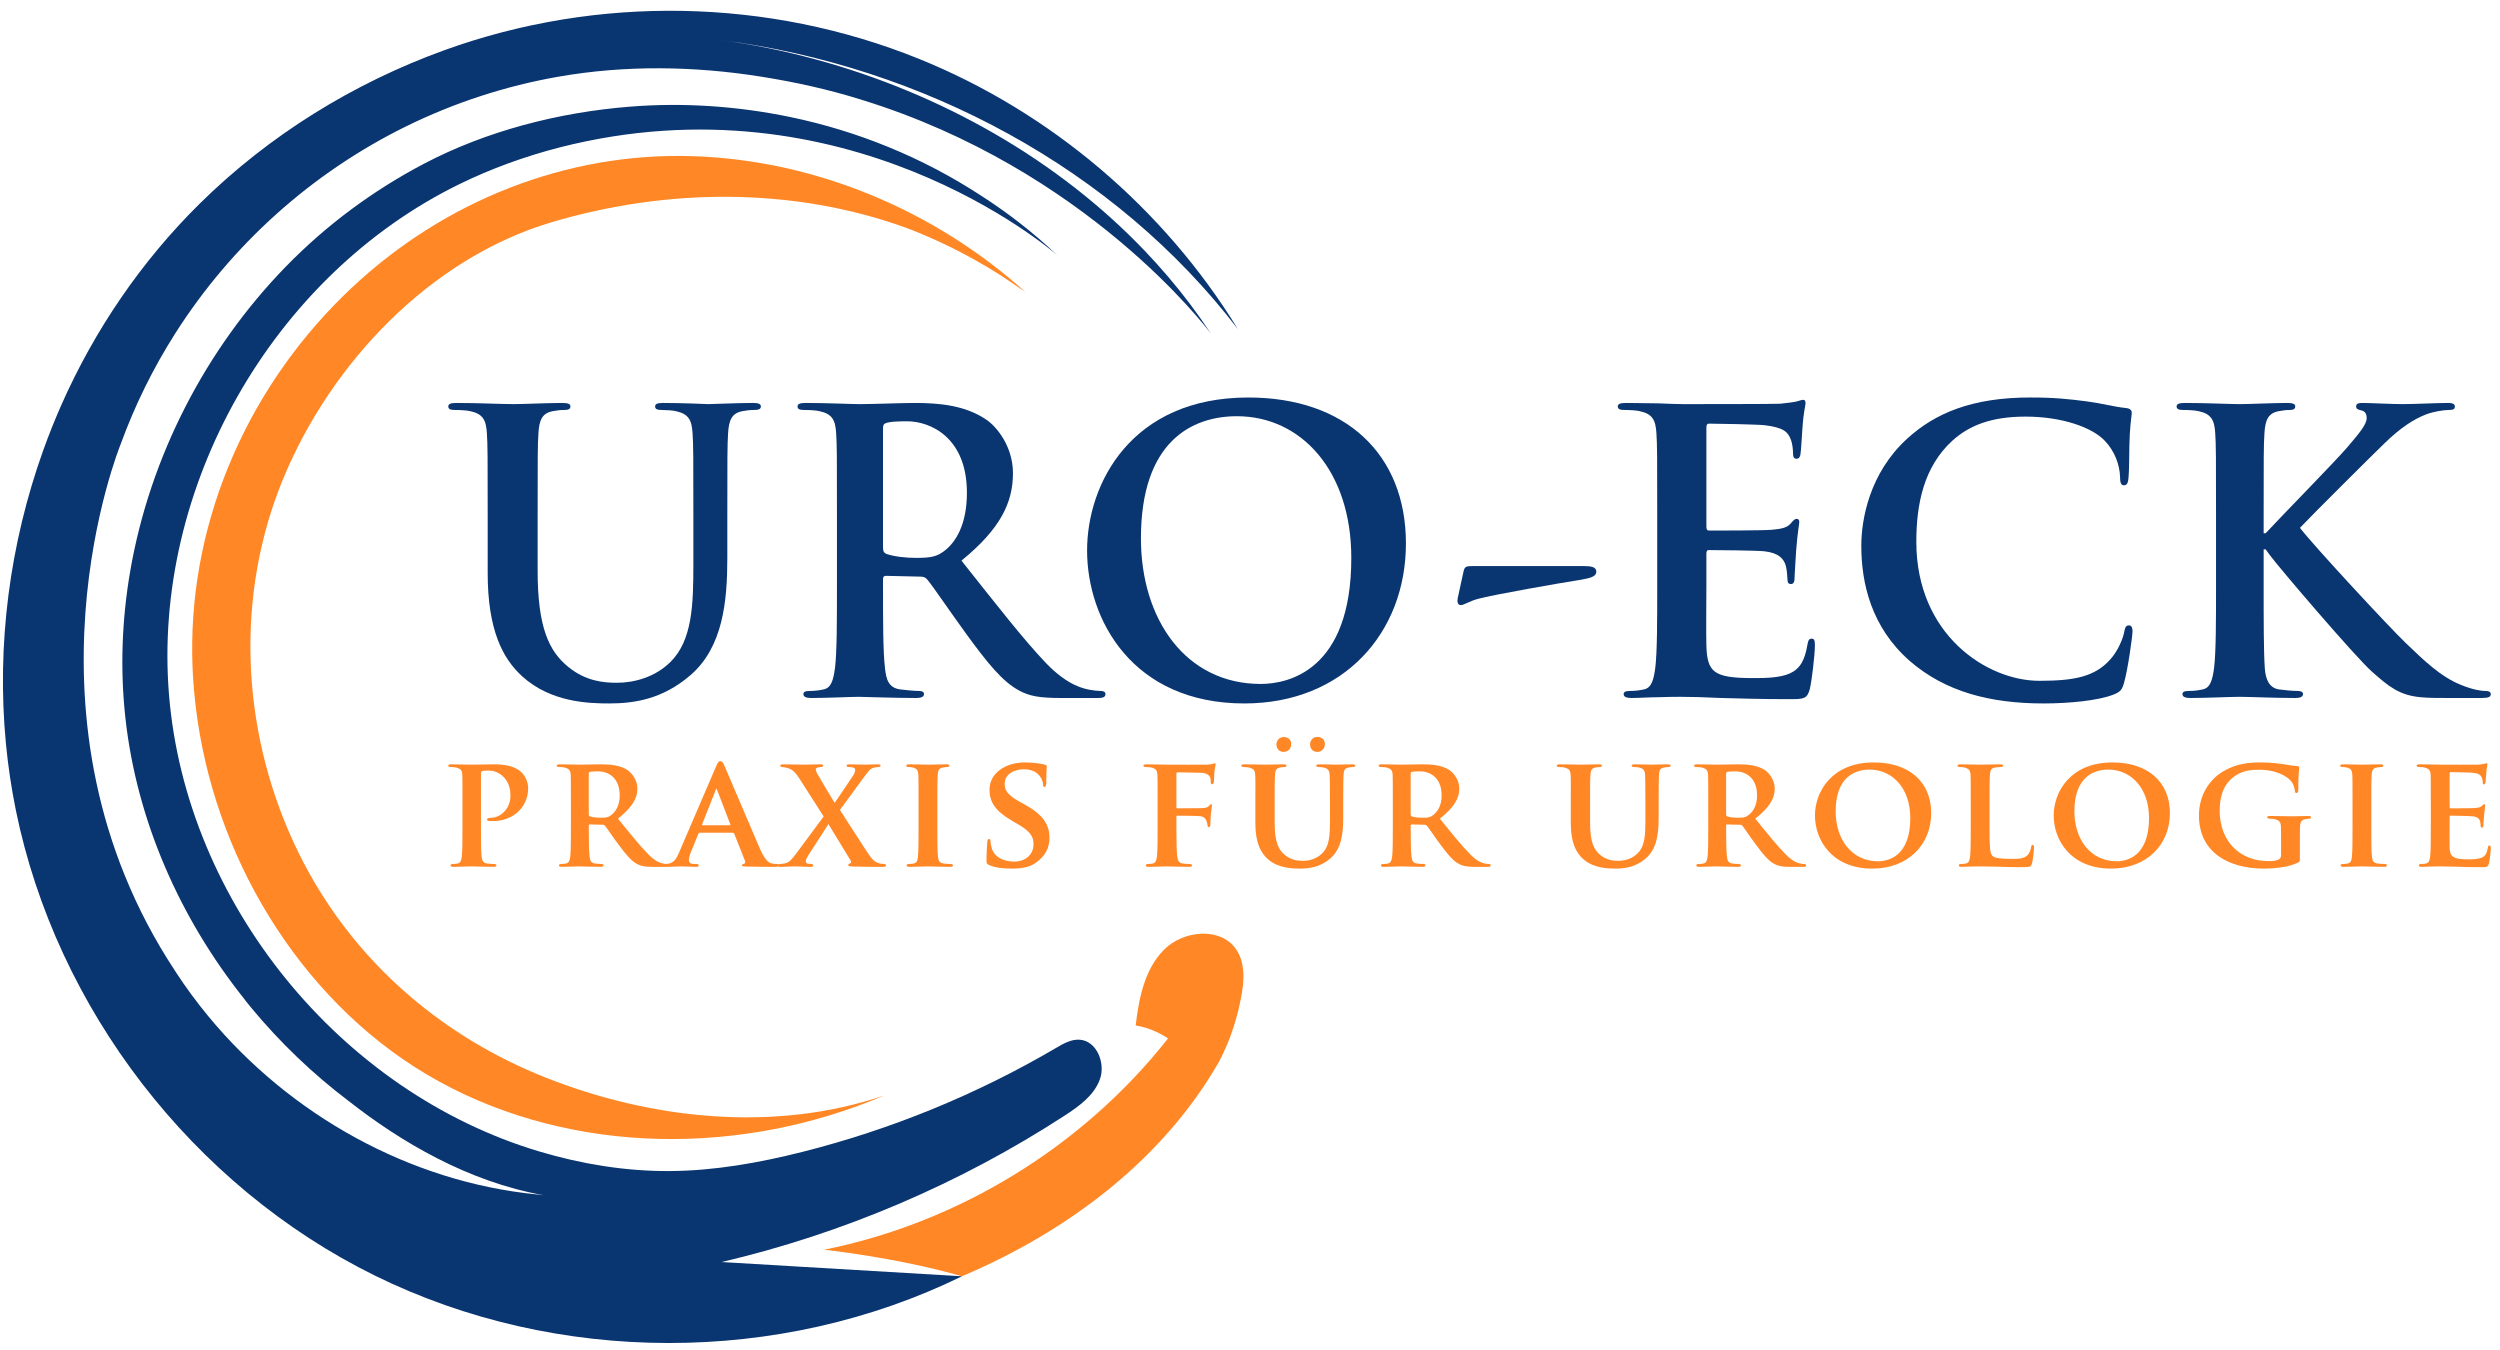 <svg width="213" height="115" viewBox="0 0 213 115" fill="none" xmlns="http://www.w3.org/2000/svg">
<path d="M68.25 14.603C68.252 14.603 68.254 14.604 68.256 14.605C68.256 14.605 68.258 14.605 68.26 14.606C68.265 14.614 68.245 14.595 68.25 14.603Z" fill="#EA922C"/>
<path d="M64.127 34.332C62.831 34.332 60.736 34.431 60.337 34.431C60.303 34.431 58.209 34.332 56.514 34.332C56.047 34.332 55.816 34.398 55.816 34.631C55.816 34.864 56.014 34.93 56.38 34.93C56.746 34.93 57.312 34.964 57.578 35.03C58.675 35.263 58.941 35.795 59.008 36.925C59.075 37.989 59.075 38.92 59.075 43.974V48.131C59.075 51.555 58.974 54.548 57.145 56.377C55.816 57.707 54.02 58.172 52.557 58.172C51.426 58.172 49.897 58.039 48.401 56.808C46.772 55.479 45.807 53.451 45.807 48.629V43.974C45.807 38.92 45.807 37.989 45.873 36.925C45.941 35.761 46.206 35.196 47.103 35.03C47.502 34.964 47.703 34.93 48.069 34.93C48.401 34.93 48.6 34.864 48.6 34.631C48.6 34.398 48.367 34.332 47.868 34.332C46.672 34.332 44.578 34.431 43.779 34.431C42.782 34.431 40.688 34.332 38.925 34.332C38.426 34.332 38.194 34.398 38.194 34.631C38.194 34.864 38.394 34.93 38.758 34.93C39.224 34.93 39.789 34.964 40.056 35.03C41.153 35.263 41.419 35.795 41.484 36.925C41.551 37.989 41.551 38.92 41.551 43.974V48.829C41.551 53.65 42.816 56.11 44.511 57.64C46.938 59.835 50.13 59.934 51.892 59.934C54.053 59.934 56.447 59.568 58.809 57.54C61.602 55.146 61.968 51.223 61.968 47.532V43.974C61.968 38.92 61.968 37.989 62.032 36.925C62.099 35.761 62.365 35.196 63.264 35.03C63.663 34.964 63.862 34.93 64.228 34.93C64.626 34.93 64.826 34.864 64.826 34.631C64.826 34.398 64.594 34.332 64.127 34.332Z" fill="#093571"/>
<path d="M80.419 46.967C79.82 47.399 79.389 47.532 78.058 47.532C77.228 47.532 76.23 47.432 75.531 47.199C75.299 47.1 75.233 46.967 75.233 46.601V36.493C75.233 36.227 75.299 36.094 75.531 36.028C75.864 35.928 76.462 35.895 77.294 35.895C79.256 35.895 82.381 37.258 82.381 41.979C82.381 44.706 81.417 46.235 80.419 46.967ZM93.786 58.87C93.52 58.87 93.22 58.837 92.854 58.771C92.356 58.671 90.992 58.438 89.131 56.51C87.169 54.448 84.875 51.489 81.915 47.765C85.274 45.038 86.304 42.778 86.304 40.317C86.304 38.089 84.974 36.394 84.043 35.762C82.248 34.531 80.02 34.332 77.925 34.332C76.895 34.332 74.368 34.431 73.238 34.431C72.539 34.431 70.444 34.332 68.682 34.332C68.183 34.332 67.95 34.398 67.95 34.631C67.95 34.864 68.15 34.93 68.516 34.93C68.982 34.93 69.546 34.964 69.812 35.03C70.91 35.263 71.176 35.795 71.242 36.925C71.308 37.989 71.308 38.92 71.308 43.974V49.826C71.308 52.885 71.308 55.512 71.143 56.908C71.01 57.873 70.844 58.604 70.178 58.737C69.879 58.804 69.48 58.87 68.982 58.87C68.582 58.87 68.449 58.97 68.449 59.136C68.449 59.369 68.682 59.469 69.114 59.469C70.444 59.469 72.539 59.369 73.171 59.369C73.669 59.369 76.13 59.469 78.058 59.469C78.491 59.469 78.723 59.369 78.723 59.136C78.723 58.97 78.59 58.87 78.324 58.87C77.925 58.87 77.194 58.804 76.695 58.737C75.697 58.604 75.498 57.873 75.399 56.908C75.233 55.512 75.233 52.885 75.233 49.793V49.327C75.233 49.128 75.332 49.062 75.498 49.062L78.391 49.128C78.624 49.128 78.823 49.162 78.99 49.361C79.422 49.86 80.951 52.121 82.281 53.949C84.143 56.51 85.407 58.072 86.836 58.837C87.701 59.303 88.532 59.469 90.394 59.469H93.553C93.952 59.469 94.185 59.402 94.185 59.136C94.185 58.97 94.052 58.87 93.786 58.87Z" fill="#093571"/>
<path d="M107.416 58.272C101.032 58.272 97.208 52.785 97.208 45.87C97.208 37.59 101.564 35.462 105.388 35.462C110.841 35.462 115.131 40.084 115.131 47.532C115.131 57.141 109.744 58.272 107.416 58.272ZM106.352 33.867C96.377 33.867 92.62 41.215 92.62 46.901C92.62 52.785 96.477 59.934 106.02 59.934C114.465 59.934 119.785 53.916 119.785 46.301C119.785 38.688 114.632 33.867 106.352 33.867Z" fill="#093571"/>
<path d="M134.94 48.229H125.498C124.932 48.229 124.799 48.262 124.699 48.661L124.2 50.955C124.134 51.288 124.2 51.554 124.466 51.554C124.732 51.554 125.265 51.188 125.93 51.022C127.093 50.69 133.178 49.626 134.509 49.426C135.439 49.26 136.004 49.16 136.004 48.694C136.004 48.296 135.539 48.229 134.94 48.229Z" fill="#093571"/>
<path d="M154.362 54.415C154.129 54.415 154.063 54.548 153.996 54.914C153.764 56.277 153.365 56.975 152.5 57.374C151.636 57.773 150.239 57.773 149.375 57.773C145.983 57.773 145.451 57.274 145.384 54.98C145.351 54.016 145.384 50.957 145.384 49.826V47.199C145.384 47 145.418 46.867 145.584 46.867C146.382 46.867 149.674 46.901 150.306 46.967C151.536 47.1 152.001 47.599 152.167 48.263C152.267 48.696 152.267 49.128 152.301 49.46C152.301 49.627 152.367 49.76 152.6 49.76C152.899 49.76 152.899 49.394 152.899 49.128C152.899 48.895 152.999 47.565 153.032 46.901C153.165 45.204 153.299 44.673 153.299 44.473C153.299 44.274 153.199 44.207 153.066 44.207C152.899 44.207 152.766 44.373 152.533 44.639C152.234 44.972 151.735 45.071 150.938 45.138C150.173 45.204 146.349 45.204 145.617 45.204C145.418 45.204 145.384 45.071 145.384 44.839V36.427C145.384 36.194 145.451 36.094 145.617 36.094C146.282 36.094 149.773 36.161 150.339 36.227C152.001 36.427 152.334 36.826 152.567 37.424C152.733 37.823 152.766 38.389 152.766 38.621C152.766 38.92 152.833 39.087 153.066 39.087C153.299 39.087 153.365 38.887 153.398 38.721C153.465 38.322 153.531 36.859 153.565 36.526C153.664 34.997 153.83 34.598 153.83 34.365C153.83 34.199 153.797 34.066 153.631 34.066C153.465 34.066 153.265 34.166 153.099 34.199C152.833 34.266 152.301 34.332 151.669 34.398C151.037 34.431 144.421 34.431 143.356 34.431C142.891 34.431 142.126 34.398 141.261 34.365C140.431 34.365 139.466 34.332 138.569 34.332C138.07 34.332 137.837 34.398 137.837 34.631C137.837 34.864 138.037 34.93 138.403 34.93C138.868 34.93 139.433 34.964 139.699 35.03C140.797 35.263 141.062 35.795 141.128 36.925C141.195 37.989 141.195 38.92 141.195 43.974V49.826C141.195 52.885 141.195 55.512 141.03 56.908C140.896 57.873 140.73 58.604 140.065 58.738C139.765 58.804 139.366 58.87 138.868 58.87C138.469 58.87 138.336 58.97 138.336 59.136C138.336 59.369 138.569 59.469 139 59.469C139.666 59.469 140.531 59.402 141.295 59.402C142.093 59.369 142.825 59.369 143.191 59.369C144.188 59.369 145.219 59.402 146.648 59.469C148.078 59.502 149.906 59.569 152.4 59.569C153.664 59.569 153.963 59.569 154.196 58.704C154.362 58.039 154.628 55.778 154.628 55.013C154.628 54.681 154.628 54.415 154.362 54.415Z" fill="#093571"/>
<path d="M181.392 53.284C181.127 53.284 181.06 53.417 180.961 53.949C180.827 54.548 180.395 55.512 179.83 56.143C178.5 57.673 176.705 58.005 173.745 58.005C169.289 58.005 163.271 54.082 163.271 46.168C163.271 42.943 163.903 39.784 166.33 37.557C167.793 36.227 169.689 35.495 172.582 35.495C175.64 35.495 178.234 36.393 179.331 37.557C180.162 38.421 180.595 39.585 180.628 40.616C180.628 41.081 180.694 41.347 180.961 41.347C181.259 41.347 181.325 41.081 181.359 40.583C181.425 39.917 181.392 38.089 181.459 36.991C181.525 35.828 181.625 35.429 181.625 35.163C181.625 34.963 181.492 34.797 181.127 34.764C180.129 34.664 179.065 34.364 177.801 34.199C176.272 33.999 175.041 33.866 172.98 33.866C168.026 33.866 164.867 35.196 162.473 37.391C159.281 40.316 158.583 44.24 158.583 46.501C158.583 49.726 159.448 53.45 162.706 56.31C165.732 58.936 169.555 59.934 174.111 59.934C176.239 59.934 178.766 59.701 180.096 59.169C180.661 58.936 180.794 58.77 180.961 58.205C181.292 57.074 181.691 54.182 181.691 53.783C181.691 53.516 181.625 53.284 181.392 53.284Z" fill="#093571"/>
<path d="M211.782 58.87C211.383 58.87 210.718 58.771 209.721 58.372C207.924 57.673 206.428 56.177 204.966 54.78C203.668 53.55 197.152 46.535 195.955 44.972C197.086 43.775 202.106 38.787 203.137 37.79C204.566 36.394 205.696 35.695 206.728 35.296C207.36 35.063 208.19 34.93 208.656 34.93C208.989 34.93 209.155 34.864 209.155 34.631C209.155 34.398 208.922 34.332 208.59 34.332C207.559 34.332 205.73 34.431 204.699 34.431C203.801 34.431 201.973 34.332 201.275 34.332C200.909 34.332 200.743 34.398 200.743 34.631C200.743 34.831 200.876 34.897 201.175 34.964C201.507 35.03 201.64 35.263 201.64 35.628C201.64 36.194 200.909 37.025 199.978 38.122C199.014 39.253 194.159 44.207 193.028 45.437H192.863V43.974C192.863 38.92 192.863 37.989 192.929 36.925C192.995 35.761 193.261 35.196 194.159 35.03C194.559 34.964 194.758 34.93 195.09 34.93C195.356 34.93 195.555 34.864 195.555 34.631C195.555 34.398 195.323 34.332 194.858 34.332C193.727 34.332 191.632 34.431 190.834 34.431C190.036 34.431 187.942 34.332 186.18 34.332C185.681 34.332 185.448 34.398 185.448 34.631C185.448 34.864 185.647 34.93 186.013 34.93C186.479 34.93 187.044 34.964 187.31 35.03C188.407 35.263 188.673 35.795 188.739 36.925C188.806 37.989 188.806 38.92 188.806 43.974V49.826C188.806 52.885 188.806 55.512 188.64 56.908C188.507 57.873 188.341 58.604 187.676 58.737C187.376 58.804 186.977 58.87 186.479 58.87C186.08 58.87 185.947 58.97 185.947 59.136C185.947 59.369 186.18 59.469 186.611 59.469C187.942 59.469 190.036 59.369 190.802 59.369C191.632 59.369 193.727 59.469 195.589 59.469C195.955 59.469 196.221 59.369 196.221 59.136C196.221 58.97 196.054 58.87 195.788 58.87C195.356 58.87 194.625 58.804 194.159 58.737C193.328 58.604 193.028 57.873 192.962 56.942C192.863 55.512 192.863 52.885 192.863 49.826V46.801H193.028L193.394 47.299C194.093 48.263 200.643 55.944 202.106 57.241C203.536 58.505 204.433 59.236 206.229 59.402C206.927 59.469 207.526 59.469 208.523 59.469H211.416C212.048 59.469 212.214 59.369 212.214 59.136C212.214 58.937 212.015 58.87 211.782 58.87Z" fill="#093571"/>
<path d="M42.174 65.121C41.631 65.121 40.679 65.148 40.19 65.148C39.851 65.148 39.09 65.121 38.465 65.121C38.289 65.121 38.193 65.148 38.193 65.23C38.193 65.311 38.275 65.352 38.397 65.352C38.574 65.352 38.778 65.366 38.873 65.393C39.253 65.501 39.362 65.624 39.389 66.018C39.402 66.384 39.402 66.71 39.402 68.463V70.5C39.402 71.56 39.402 72.47 39.348 72.96C39.308 73.299 39.24 73.516 38.995 73.571C38.886 73.598 38.751 73.612 38.574 73.612C38.424 73.612 38.384 73.68 38.384 73.734C38.384 73.815 38.465 73.856 38.615 73.856C39.09 73.856 39.851 73.815 40.123 73.815C40.435 73.815 41.277 73.856 42.079 73.856C42.201 73.856 42.296 73.815 42.296 73.734C42.296 73.68 42.242 73.612 42.106 73.612C41.929 73.612 41.671 73.598 41.495 73.571C41.141 73.516 41.074 73.299 41.033 72.973C40.978 72.47 40.978 71.56 40.978 70.5V65.922C40.978 65.8 41.006 65.732 41.074 65.705C41.182 65.664 41.413 65.651 41.59 65.651C41.862 65.651 42.351 65.705 42.785 66.086C43.451 66.656 43.491 67.417 43.491 67.797C43.491 68.979 42.554 69.672 41.889 69.672C41.631 69.672 41.495 69.726 41.495 69.821C41.495 69.903 41.576 69.944 41.644 69.944C41.698 69.957 41.943 69.957 41.997 69.957C43.695 69.957 44.999 68.789 44.999 67.159C44.999 66.534 44.66 66.018 44.402 65.773C44.212 65.61 43.668 65.121 42.174 65.121Z" fill="#FF8726"/>
<path d="M62.173 70.31H59.864C59.823 70.31 59.796 70.283 59.823 70.229L60.978 67.308C60.992 67.267 61.005 67.199 61.046 67.199C61.073 67.199 61.086 67.267 61.1 67.308L62.227 70.242C62.241 70.283 62.227 70.31 62.173 70.31ZM52.024 69.482C51.82 69.631 51.657 69.671 51.181 69.671C50.883 69.671 50.53 69.644 50.271 69.563C50.19 69.522 50.163 69.482 50.163 69.359V65.922C50.163 65.827 50.19 65.786 50.271 65.759C50.394 65.732 50.679 65.718 50.978 65.718C51.685 65.718 52.799 66.139 52.799 67.77C52.799 68.721 52.391 69.223 52.024 69.482ZM75.339 73.611C75.23 73.611 75.04 73.597 74.877 73.543C74.619 73.462 74.429 73.339 74.225 73.081C73.926 72.715 71.943 69.576 71.562 69.006L73.546 66.302C73.913 65.8 74.13 65.487 74.401 65.42C74.564 65.379 74.714 65.351 74.836 65.351C74.959 65.351 75.027 65.297 75.027 65.229C75.027 65.148 74.945 65.121 74.809 65.121C74.361 65.121 73.871 65.148 73.64 65.148C73.409 65.148 72.853 65.121 72.391 65.121C72.214 65.121 72.132 65.148 72.132 65.229C72.132 65.311 72.214 65.351 72.282 65.351C72.377 65.351 72.54 65.351 72.662 65.392C72.785 65.42 72.867 65.501 72.867 65.582C72.867 65.678 72.825 65.84 72.731 66.004C72.527 66.329 71.467 67.892 71.114 68.408C70.638 67.62 70.15 66.818 69.62 65.895C69.552 65.772 69.498 65.623 69.498 65.555C69.498 65.487 69.552 65.42 69.66 65.392C69.755 65.365 69.877 65.351 69.946 65.351C70.054 65.351 70.136 65.311 70.136 65.229C70.136 65.148 70.054 65.121 69.891 65.121C69.443 65.121 68.709 65.148 68.546 65.148C67.976 65.148 67.012 65.121 66.726 65.121C66.576 65.121 66.482 65.148 66.482 65.216C66.482 65.297 66.536 65.351 66.604 65.351C66.726 65.351 66.916 65.379 67.106 65.433C67.528 65.569 67.772 65.813 68.072 66.275L70.176 69.563L67.841 72.715C67.433 73.272 67.243 73.462 66.889 73.557C66.713 73.597 66.536 73.611 66.454 73.611C66.412 73.611 66.376 73.626 66.348 73.647C66.321 73.624 66.28 73.611 66.221 73.611C66.086 73.611 65.95 73.597 65.773 73.57C65.556 73.53 65.217 73.38 64.755 72.334C63.994 70.582 61.996 65.854 61.711 65.216C61.589 64.958 61.534 64.849 61.358 64.849C61.235 64.849 61.141 64.985 61.005 65.311L57.88 72.579C57.636 73.163 57.432 73.516 56.888 73.597C56.824 73.597 56.752 73.601 56.681 73.605C56.642 73.602 56.6 73.596 56.548 73.584C56.357 73.543 55.936 73.489 55.271 72.823C54.55 72.103 53.709 71.057 52.649 69.753C53.817 68.816 54.307 68.055 54.307 67.199C54.307 66.425 53.803 65.84 53.464 65.61C52.825 65.189 51.956 65.121 51.195 65.121C50.829 65.121 49.741 65.148 49.334 65.148C49.09 65.148 48.329 65.121 47.704 65.121C47.527 65.121 47.432 65.148 47.432 65.229C47.432 65.311 47.514 65.351 47.636 65.351C47.813 65.351 48.016 65.365 48.111 65.392C48.492 65.501 48.601 65.623 48.627 66.017C48.641 66.384 48.641 66.71 48.641 68.463V70.5C48.641 71.56 48.641 72.47 48.587 72.959C48.546 73.299 48.478 73.516 48.233 73.57C48.125 73.597 47.989 73.611 47.813 73.611C47.663 73.611 47.623 73.679 47.623 73.733C47.623 73.815 47.704 73.856 47.854 73.856C48.329 73.856 49.09 73.815 49.321 73.815C49.497 73.815 50.488 73.856 51.181 73.856C51.331 73.856 51.426 73.815 51.426 73.733C51.426 73.679 51.372 73.611 51.277 73.611C51.127 73.611 50.869 73.597 50.693 73.57C50.326 73.516 50.271 73.299 50.231 72.959C50.177 72.47 50.163 71.573 50.163 70.5V70.337C50.163 70.269 50.203 70.242 50.258 70.242L51.331 70.269C51.412 70.269 51.48 70.283 51.548 70.351C51.698 70.527 52.201 71.302 52.676 71.927C53.341 72.823 53.79 73.366 54.307 73.625C54.618 73.788 54.944 73.856 55.61 73.856H56.751C56.759 73.856 56.764 73.855 56.771 73.855C57.343 73.849 57.89 73.815 58.002 73.815C58.383 73.815 58.94 73.856 59.334 73.856C59.456 73.856 59.524 73.829 59.524 73.733C59.524 73.665 59.497 73.611 59.348 73.611H59.171C58.804 73.611 58.695 73.489 58.695 73.285C58.695 73.149 58.75 72.864 58.872 72.579L59.51 71.03C59.538 70.962 59.552 70.949 59.619 70.949H62.432C62.486 70.949 62.526 70.962 62.554 71.03L63.478 73.353C63.532 73.489 63.45 73.597 63.369 73.611C63.247 73.625 63.219 73.665 63.219 73.733C63.219 73.815 63.355 73.815 63.572 73.829C64.578 73.856 65.447 73.856 65.869 73.856C66.132 73.856 66.262 73.846 66.326 73.819C66.355 73.842 66.4 73.856 66.468 73.856H66.672C66.862 73.856 67.446 73.815 67.677 73.815C67.976 73.815 68.764 73.856 68.831 73.856H69.049C69.212 73.856 69.293 73.829 69.293 73.747C69.293 73.679 69.212 73.611 69.144 73.611C69.049 73.611 68.954 73.597 68.886 73.597C68.777 73.597 68.669 73.53 68.655 73.421C68.642 73.299 68.709 73.122 68.831 72.932L70.584 70.215C71.128 71.098 71.78 72.185 72.473 73.312C72.568 73.462 72.486 73.543 72.431 73.557C72.323 73.584 72.269 73.638 72.269 73.706C72.269 73.788 72.377 73.815 72.69 73.829C73.668 73.856 74.619 73.856 74.905 73.856H75.258C75.393 73.856 75.489 73.815 75.489 73.733C75.489 73.665 75.421 73.611 75.339 73.611Z" fill="#FF8726"/>
<path d="M81.005 73.611C80.828 73.611 80.557 73.597 80.393 73.57C80.041 73.516 79.959 73.339 79.918 73.027C79.864 72.538 79.864 71.614 79.864 70.5V68.463C79.864 66.71 79.864 66.384 79.891 66.017C79.918 65.609 80.013 65.447 80.339 65.392C80.475 65.365 80.57 65.351 80.692 65.351C80.815 65.351 80.883 65.324 80.883 65.216C80.883 65.148 80.788 65.12 80.638 65.12C80.176 65.12 79.402 65.148 79.103 65.148C78.764 65.148 77.949 65.12 77.5 65.12C77.31 65.12 77.214 65.148 77.214 65.216C77.214 65.324 77.283 65.351 77.405 65.351C77.554 65.351 77.704 65.365 77.84 65.406C78.098 65.487 78.22 65.623 78.247 66.017C78.261 66.384 78.261 66.71 78.261 68.463V70.5C78.261 71.614 78.261 72.538 78.206 73.013C78.166 73.353 78.098 73.516 77.853 73.57C77.744 73.597 77.609 73.611 77.433 73.611C77.283 73.611 77.242 73.679 77.242 73.733C77.242 73.815 77.323 73.856 77.473 73.856C77.949 73.856 78.764 73.815 79.035 73.815C79.361 73.815 80.176 73.856 80.965 73.856C81.1 73.856 81.195 73.815 81.195 73.733C81.195 73.679 81.141 73.611 81.005 73.611Z" fill="#FF8726"/>
<path d="M87.35 68.572L86.861 68.299C85.787 67.703 85.597 67.294 85.597 66.778C85.597 65.99 86.371 65.541 87.228 65.541C88.001 65.541 88.382 65.868 88.559 66.085C88.816 66.385 88.871 66.737 88.871 66.846C88.871 66.983 88.912 67.049 88.993 67.049C89.089 67.049 89.143 66.927 89.143 66.683C89.143 65.772 89.184 65.448 89.184 65.297C89.184 65.216 89.129 65.175 89.021 65.148C88.708 65.067 88.097 64.959 87.322 64.959C85.665 64.959 84.306 65.868 84.306 67.281C84.306 68.299 84.768 69.075 86.182 69.903L86.874 70.311C87.933 70.936 88.056 71.438 88.056 71.941C88.056 72.755 87.431 73.407 86.399 73.407C85.652 73.407 84.755 73.123 84.497 72.266C84.429 72.062 84.388 71.819 84.388 71.668C84.388 71.588 84.375 71.478 84.266 71.478C84.17 71.478 84.116 71.6 84.116 71.778C84.103 71.968 84.048 72.688 84.048 73.312C84.048 73.57 84.089 73.626 84.28 73.707C84.796 73.938 85.529 74.005 86.222 74.005C86.861 74.005 87.648 73.938 88.219 73.531C89.089 72.918 89.415 72.225 89.415 71.37C89.415 70.323 88.925 69.441 87.35 68.572Z" fill="#FF8726"/>
<path d="M103.491 65.026C103.424 65.026 103.369 65.08 103.302 65.094C103.179 65.121 103.029 65.135 102.812 65.148C102.527 65.162 99.878 65.148 99.416 65.148C99.077 65.148 98.316 65.121 97.704 65.121C97.514 65.121 97.419 65.148 97.419 65.23C97.419 65.311 97.514 65.352 97.623 65.352C97.8 65.352 98.003 65.366 98.098 65.393C98.479 65.488 98.587 65.624 98.614 66.018C98.628 66.384 98.628 66.711 98.628 68.463V70.501C98.628 71.615 98.628 72.47 98.573 72.96C98.533 73.299 98.465 73.517 98.22 73.571C98.112 73.598 97.976 73.612 97.8 73.612C97.664 73.612 97.623 73.68 97.623 73.734C97.623 73.829 97.704 73.857 97.867 73.857C98.316 73.857 99.077 73.816 99.389 73.816C99.701 73.816 100.543 73.857 101.304 73.857C101.481 73.857 101.563 73.816 101.563 73.734C101.563 73.68 101.508 73.612 101.358 73.612C101.196 73.612 100.937 73.598 100.774 73.571C100.421 73.517 100.34 73.299 100.298 72.96C100.244 72.47 100.231 71.656 100.231 70.542V69.591C100.231 69.509 100.258 69.496 100.312 69.496C100.517 69.496 101.929 69.509 102.228 69.536C102.595 69.564 102.744 69.795 102.798 69.957C102.852 70.093 102.88 70.229 102.88 70.311C102.88 70.392 102.921 70.474 102.989 70.474C103.111 70.474 103.125 70.311 103.125 70.215C103.125 70.134 103.138 69.604 103.165 69.373C103.206 69.007 103.26 68.694 103.26 68.626C103.26 68.558 103.233 68.518 103.193 68.518C103.125 68.518 103.097 68.572 103.029 68.64C102.921 68.789 102.744 68.83 102.527 68.844C102.35 68.857 102.187 68.857 101.983 68.857L100.312 68.871C100.244 68.871 100.231 68.83 100.231 68.762V65.964C100.231 65.828 100.272 65.801 100.34 65.801L102.323 65.841C102.772 65.855 103.003 66.032 103.083 66.194C103.165 66.357 103.152 66.534 103.152 66.629C103.152 66.765 103.22 66.819 103.302 66.819C103.382 66.819 103.41 66.683 103.424 66.588C103.437 66.453 103.464 65.773 103.478 65.651C103.519 65.352 103.573 65.216 103.573 65.135C103.573 65.08 103.532 65.026 103.491 65.026Z" fill="#FF8726"/>
<path d="M115.217 65.121C114.755 65.121 113.953 65.148 113.818 65.148C113.804 65.148 113.002 65.121 112.391 65.121C112.228 65.121 112.147 65.148 112.147 65.23C112.147 65.311 112.214 65.352 112.35 65.352C112.486 65.352 112.69 65.366 112.785 65.393C113.165 65.501 113.26 65.624 113.288 66.018C113.301 66.384 113.314 66.71 113.314 68.463V69.917C113.314 71.098 113.288 72.104 112.622 72.728C112.147 73.191 111.535 73.34 111.019 73.34C110.611 73.34 110.041 73.299 109.511 72.878C108.927 72.416 108.601 71.764 108.601 70.08V68.463C108.601 66.71 108.601 66.384 108.628 66.018C108.655 65.61 108.75 65.447 109.063 65.393C109.212 65.366 109.28 65.352 109.416 65.352C109.539 65.352 109.606 65.311 109.606 65.23C109.606 65.148 109.525 65.121 109.348 65.121C108.913 65.121 108.112 65.148 107.813 65.148C107.459 65.148 106.658 65.121 106.019 65.121C105.843 65.121 105.762 65.148 105.762 65.23C105.762 65.311 105.83 65.352 105.965 65.352C106.128 65.352 106.332 65.366 106.427 65.393C106.808 65.501 106.916 65.61 106.943 66.018C106.971 66.384 106.957 66.71 106.957 68.463V70.161C106.957 71.832 107.433 72.688 108.043 73.218C108.913 73.978 110.149 74.005 110.774 74.005C111.549 74.005 112.459 73.883 113.301 73.177C114.306 72.348 114.442 70.989 114.442 69.699V68.463C114.442 66.71 114.456 66.384 114.47 66.018C114.497 65.61 114.578 65.447 114.904 65.393C115.053 65.366 115.121 65.352 115.257 65.352C115.394 65.352 115.461 65.311 115.461 65.23C115.461 65.148 115.38 65.121 115.217 65.121Z" fill="#FF8726"/>
<path d="M109.362 64.061C109.756 64.061 110.013 63.763 110.013 63.383C110.013 63.016 109.728 62.797 109.375 62.797C108.941 62.797 108.75 63.164 108.75 63.422C108.75 63.709 108.927 64.061 109.362 64.061Z" fill="#FF8726"/>
<path d="M112.227 64.061C112.621 64.061 112.879 63.763 112.879 63.383C112.879 63.002 112.594 62.785 112.241 62.785C111.806 62.785 111.616 63.151 111.616 63.422C111.616 63.709 111.793 64.061 112.227 64.061Z" fill="#FF8726"/>
<path d="M122.051 69.482C121.847 69.631 121.684 69.672 121.208 69.672C120.91 69.672 120.557 69.645 120.298 69.563C120.217 69.522 120.19 69.482 120.19 69.36V65.922C120.19 65.828 120.217 65.787 120.298 65.76C120.421 65.732 120.706 65.719 121.005 65.719C121.712 65.719 122.826 66.14 122.826 67.77C122.826 68.721 122.418 69.223 122.051 69.482ZM126.86 73.612C126.765 73.612 126.697 73.612 126.575 73.584C126.384 73.543 125.963 73.489 125.298 72.824C124.577 72.104 123.736 71.058 122.676 69.753C123.844 68.816 124.334 68.055 124.334 67.199C124.334 66.425 123.83 65.841 123.491 65.61C122.852 65.189 121.983 65.121 121.222 65.121C120.856 65.121 119.768 65.148 119.361 65.148C119.117 65.148 118.356 65.121 117.73 65.121C117.554 65.121 117.459 65.148 117.459 65.23C117.459 65.311 117.541 65.352 117.663 65.352C117.84 65.352 118.043 65.366 118.138 65.393C118.519 65.501 118.628 65.624 118.654 66.018C118.668 66.384 118.668 66.71 118.668 68.463V70.5C118.668 71.56 118.668 72.47 118.614 72.96C118.573 73.299 118.505 73.516 118.26 73.571C118.152 73.598 118.016 73.612 117.84 73.612C117.69 73.612 117.65 73.68 117.65 73.734C117.65 73.815 117.73 73.856 117.88 73.856C118.356 73.856 119.117 73.815 119.348 73.815C119.524 73.815 120.515 73.856 121.208 73.856C121.358 73.856 121.453 73.815 121.453 73.734C121.453 73.68 121.399 73.612 121.304 73.612C121.154 73.612 120.896 73.598 120.72 73.571C120.353 73.516 120.298 73.299 120.258 72.96C120.204 72.47 120.19 71.574 120.19 70.5V70.338C120.19 70.27 120.23 70.242 120.285 70.242L121.358 70.27C121.439 70.27 121.507 70.283 121.575 70.351C121.725 70.528 122.228 71.302 122.703 71.927C123.368 72.824 123.817 73.367 124.334 73.625C124.645 73.788 124.971 73.856 125.637 73.856H126.778C126.928 73.856 127.009 73.829 127.009 73.734C127.009 73.68 126.955 73.612 126.86 73.612Z" fill="#FF8726"/>
<path d="M142.091 65.121C141.629 65.121 140.827 65.148 140.692 65.148C140.678 65.148 139.876 65.121 139.265 65.121C139.102 65.121 139.021 65.148 139.021 65.23C139.021 65.311 139.088 65.352 139.224 65.352C139.36 65.352 139.564 65.366 139.659 65.393C140.039 65.501 140.134 65.624 140.162 66.018C140.175 66.384 140.188 66.71 140.188 68.463V69.917C140.188 71.098 140.162 72.104 139.496 72.728C139.021 73.191 138.409 73.34 137.893 73.34C137.485 73.34 136.915 73.299 136.385 72.878C135.801 72.416 135.475 71.764 135.475 70.08V68.463C135.475 66.71 135.475 66.384 135.502 66.018C135.529 65.61 135.624 65.447 135.937 65.393C136.086 65.366 136.154 65.352 136.29 65.352C136.413 65.352 136.48 65.311 136.48 65.23C136.48 65.148 136.399 65.121 136.222 65.121C135.787 65.121 134.986 65.148 134.687 65.148C134.333 65.148 133.532 65.121 132.893 65.121C132.717 65.121 132.636 65.148 132.636 65.23C132.636 65.311 132.704 65.352 132.839 65.352C133.002 65.352 133.206 65.366 133.301 65.393C133.682 65.501 133.79 65.61 133.817 66.018C133.845 66.384 133.831 66.71 133.831 68.463V70.161C133.831 71.832 134.307 72.688 134.917 73.218C135.787 73.978 137.023 74.005 137.648 74.005C138.423 74.005 139.333 73.883 140.175 73.177C141.18 72.348 141.316 70.989 141.316 69.699V68.463C141.316 66.71 141.33 66.384 141.344 66.018C141.371 65.61 141.452 65.447 141.778 65.393C141.927 65.366 141.995 65.352 142.131 65.352C142.268 65.352 142.335 65.311 142.335 65.23C142.335 65.148 142.254 65.121 142.091 65.121Z" fill="#FF8726"/>
<path d="M148.926 69.482C148.722 69.631 148.559 69.672 148.083 69.672C147.785 69.672 147.432 69.645 147.173 69.563C147.092 69.522 147.065 69.482 147.065 69.36V65.922C147.065 65.828 147.092 65.787 147.173 65.76C147.296 65.732 147.581 65.719 147.88 65.719C148.587 65.719 149.701 66.14 149.701 67.77C149.701 68.721 149.293 69.223 148.926 69.482ZM153.735 73.612C153.64 73.612 153.572 73.612 153.45 73.584C153.259 73.543 152.838 73.489 152.173 72.824C151.452 72.104 150.611 71.058 149.551 69.753C150.719 68.816 151.209 68.055 151.209 67.199C151.209 66.425 150.705 65.841 150.366 65.61C149.727 65.189 148.858 65.121 148.097 65.121C147.731 65.121 146.643 65.148 146.236 65.148C145.992 65.148 145.231 65.121 144.606 65.121C144.429 65.121 144.334 65.148 144.334 65.23C144.334 65.311 144.416 65.352 144.538 65.352C144.715 65.352 144.918 65.366 145.013 65.393C145.394 65.501 145.503 65.624 145.529 66.018C145.543 66.384 145.543 66.71 145.543 68.463V70.5C145.543 71.56 145.543 72.47 145.489 72.96C145.448 73.299 145.38 73.516 145.135 73.571C145.027 73.598 144.892 73.612 144.715 73.612C144.565 73.612 144.525 73.68 144.525 73.734C144.525 73.815 144.606 73.856 144.756 73.856C145.231 73.856 145.992 73.815 146.223 73.815C146.399 73.815 147.39 73.856 148.083 73.856C148.233 73.856 148.328 73.815 148.328 73.734C148.328 73.68 148.274 73.612 148.179 73.612C148.029 73.612 147.771 73.598 147.595 73.571C147.228 73.516 147.173 73.299 147.133 72.96C147.079 72.47 147.065 71.574 147.065 70.5V70.338C147.065 70.27 147.105 70.242 147.16 70.242L148.233 70.27C148.314 70.27 148.382 70.283 148.45 70.351C148.6 70.528 149.103 71.302 149.578 71.927C150.243 72.824 150.692 73.367 151.209 73.625C151.52 73.788 151.847 73.856 152.512 73.856H153.653C153.803 73.856 153.884 73.829 153.884 73.734C153.884 73.68 153.83 73.612 153.735 73.612Z" fill="#FF8726"/>
<path d="M160.013 73.38C157.758 73.38 156.399 71.505 156.399 69.129C156.399 66.275 157.961 65.57 159.293 65.57C161.222 65.57 162.757 67.144 162.757 69.698C162.757 72.987 160.855 73.38 160.013 73.38ZM159.646 64.959C156.019 64.959 154.634 67.511 154.634 69.481C154.634 71.534 156.046 74.005 159.523 74.005C162.607 74.005 164.537 71.927 164.537 69.278C164.537 66.629 162.662 64.959 159.646 64.959Z" fill="#FF8726"/>
<path d="M173.192 71.981C173.097 71.981 173.07 72.049 173.056 72.158C173.029 72.375 172.907 72.701 172.758 72.85C172.459 73.163 171.997 73.177 171.358 73.177C170.435 73.177 169.973 73.108 169.769 72.932C169.511 72.715 169.511 71.981 169.511 70.5V68.463C169.511 66.71 169.511 66.384 169.538 66.017C169.565 65.61 169.66 65.447 169.986 65.393C170.122 65.366 170.312 65.352 170.447 65.352C170.597 65.352 170.666 65.311 170.666 65.229C170.666 65.148 170.584 65.121 170.407 65.121C169.945 65.121 168.967 65.148 168.682 65.148C168.356 65.148 167.595 65.121 167.038 65.121C166.861 65.121 166.78 65.148 166.78 65.229C166.78 65.311 166.848 65.352 166.984 65.352C167.134 65.352 167.283 65.366 167.377 65.393C167.758 65.501 167.867 65.624 167.893 66.017C167.907 66.384 167.907 66.71 167.907 68.463V70.5C167.907 71.56 167.907 72.47 167.853 72.959C167.813 73.299 167.744 73.516 167.5 73.57C167.391 73.597 167.256 73.611 167.079 73.611C166.929 73.611 166.889 73.679 166.889 73.734C166.889 73.815 166.97 73.856 167.12 73.856C167.365 73.856 167.663 73.842 167.949 73.829C168.234 73.829 168.492 73.815 168.628 73.815C169.116 73.815 169.62 73.829 170.217 73.842C170.815 73.869 171.507 73.883 172.363 73.883C172.989 73.883 173.043 73.829 173.124 73.57C173.22 73.231 173.301 72.375 173.301 72.239C173.301 72.103 173.274 71.981 173.192 71.981Z" fill="#FF8726"/>
<path d="M180.353 73.38C178.098 73.38 176.739 71.505 176.739 69.129C176.739 66.275 178.301 65.57 179.633 65.57C181.562 65.57 183.097 67.144 183.097 69.698C183.097 72.987 181.195 73.38 180.353 73.38ZM179.986 64.959C176.359 64.959 174.974 67.511 174.974 69.481C174.974 71.534 176.386 74.005 179.863 74.005C182.947 74.005 184.877 71.927 184.877 69.278C184.877 66.629 183.002 64.959 179.986 64.959Z" fill="#FF8726"/>
<path d="M196.656 69.522C196.262 69.522 195.638 69.549 195.257 69.549C194.903 69.549 194.048 69.522 193.423 69.522C193.26 69.522 193.164 69.536 193.164 69.631C193.164 69.699 193.246 69.753 193.355 69.753C193.518 69.753 193.722 69.767 193.817 69.794C194.198 69.902 194.32 70.025 194.333 70.419C194.347 70.772 194.347 71.207 194.347 71.777V72.837C194.347 73.041 194.292 73.163 194.116 73.244C193.831 73.366 193.586 73.366 193.274 73.366C190.72 73.366 189.116 71.56 189.116 69.074C189.116 67.661 189.552 66.805 190.217 66.262C191.046 65.596 191.875 65.582 192.526 65.582C193.871 65.582 194.768 66.099 195.121 66.466C195.433 66.791 195.501 67.158 195.529 67.417C195.542 67.511 195.569 67.566 195.651 67.566C195.746 67.566 195.814 67.484 195.814 67.308C195.814 65.854 195.895 65.541 195.895 65.406C195.895 65.324 195.868 65.283 195.732 65.27C195.447 65.256 195.026 65.189 194.782 65.148C194.537 65.093 193.491 64.958 192.662 64.958C191.657 64.958 190.584 65.039 189.443 65.705C188.343 66.343 187.351 67.634 187.351 69.482C187.351 72.674 189.945 74.005 192.879 74.005C193.817 74.005 194.999 73.883 195.8 73.489C195.949 73.407 195.949 73.394 195.949 73.081V71.804C195.949 71.234 195.949 70.772 195.963 70.419C195.977 70.011 196.099 69.848 196.425 69.794C196.561 69.767 196.656 69.753 196.752 69.753C196.833 69.753 196.901 69.699 196.901 69.631C196.901 69.536 196.819 69.522 196.656 69.522Z" fill="#FF8726"/>
<path d="M203.179 73.611C203.002 73.611 202.731 73.597 202.567 73.57C202.215 73.516 202.133 73.339 202.092 73.027C202.038 72.538 202.038 71.614 202.038 70.5V68.463C202.038 66.71 202.038 66.384 202.065 66.017C202.092 65.609 202.187 65.447 202.513 65.392C202.649 65.365 202.744 65.351 202.866 65.351C202.989 65.351 203.057 65.324 203.057 65.216C203.057 65.148 202.962 65.12 202.812 65.12C202.35 65.12 201.576 65.148 201.277 65.148C200.938 65.148 200.123 65.12 199.674 65.12C199.484 65.12 199.388 65.148 199.388 65.216C199.388 65.324 199.457 65.351 199.579 65.351C199.728 65.351 199.878 65.365 200.014 65.406C200.272 65.487 200.394 65.623 200.421 66.017C200.435 66.384 200.435 66.71 200.435 68.463V70.5C200.435 71.614 200.435 72.538 200.38 73.013C200.34 73.353 200.272 73.516 200.027 73.57C199.918 73.597 199.783 73.611 199.607 73.611C199.457 73.611 199.416 73.679 199.416 73.733C199.416 73.815 199.497 73.856 199.647 73.856C200.123 73.856 200.938 73.815 201.209 73.815C201.535 73.815 202.35 73.856 203.139 73.856C203.274 73.856 203.369 73.815 203.369 73.733C203.369 73.679 203.315 73.611 203.179 73.611Z" fill="#FF8726"/>
<path d="M212.105 72.035C212.023 72.035 211.996 72.09 211.969 72.212C211.888 72.687 211.751 72.932 211.452 73.068C211.14 73.203 210.637 73.217 210.326 73.217C209.103 73.217 208.735 73.041 208.708 72.253C208.694 71.913 208.708 70.935 208.708 70.541V69.617C208.708 69.549 208.721 69.495 208.775 69.495C209.074 69.495 210.433 69.522 210.65 69.549C211.098 69.59 211.248 69.767 211.316 69.998C211.343 70.147 211.343 70.296 211.357 70.418C211.357 70.473 211.385 70.514 211.465 70.514C211.575 70.514 211.589 70.351 211.589 70.256C211.589 70.174 211.615 69.712 211.643 69.481C211.711 68.897 211.738 68.707 211.738 68.639C211.738 68.571 211.697 68.517 211.643 68.517C211.589 68.517 211.547 68.584 211.452 68.666C211.343 68.788 211.167 68.816 210.882 68.843C210.611 68.87 209.062 68.87 208.79 68.87C208.722 68.87 208.708 68.816 208.708 68.748V65.895C208.708 65.827 208.736 65.786 208.79 65.786C209.035 65.786 210.461 65.813 210.665 65.84C211.263 65.895 211.357 66.058 211.452 66.262C211.52 66.398 211.535 66.601 211.535 66.683C211.535 66.778 211.547 66.832 211.628 66.832C211.724 66.832 211.751 66.697 211.764 66.642C211.791 66.506 211.819 66.004 211.833 65.881C211.859 65.351 211.928 65.216 211.928 65.134C211.928 65.08 211.914 65.025 211.846 65.025C211.792 65.025 211.724 65.066 211.656 65.08C211.56 65.093 211.372 65.134 211.154 65.148C210.923 65.161 208.273 65.148 207.893 65.148C207.554 65.148 206.793 65.12 206.167 65.12C205.99 65.12 205.896 65.148 205.896 65.229C205.896 65.31 205.977 65.351 206.1 65.351C206.277 65.351 206.481 65.365 206.576 65.392C206.956 65.501 207.065 65.623 207.092 66.017C207.105 66.384 207.105 66.71 207.105 68.463V70.5C207.105 71.56 207.105 72.47 207.051 72.959C207.011 73.299 206.942 73.516 206.697 73.57C206.588 73.597 206.452 73.611 206.277 73.611C206.127 73.611 206.087 73.679 206.087 73.733C206.087 73.815 206.168 73.856 206.318 73.856C206.563 73.856 206.86 73.842 207.146 73.829C207.431 73.829 207.69 73.815 207.826 73.815C208.179 73.815 208.626 73.829 209.21 73.842C209.795 73.869 210.514 73.883 211.411 73.883C211.859 73.883 211.969 73.883 212.051 73.584C212.119 73.353 212.214 72.565 212.214 72.307C212.214 72.185 212.2 72.035 212.105 72.035Z" fill="#FF8726"/>
<path d="M46.329 101.832L46.317 101.831C46.321 101.831 46.325 101.832 46.329 101.832Z" fill="#FF8726"/>
<path d="M75.343 93.329C66.027 96.512 55.48 95.384 46.447 91.792C42.19 90.098 38.303 87.768 34.922 84.872C30.766 81.312 27.377 76.897 25.011 71.758C20.52 62.001 20.027 50.622 24.178 40.665C28.256 30.883 36.685 21.996 46.998 18.934C56.789 16.026 67.513 15.917 77.164 19.395C79.262 20.182 82.138 21.47 85.296 23.481C85.53 23.638 85.763 23.795 85.997 23.952C86.258 24.127 86.519 24.304 86.779 24.48C86.875 24.546 86.972 24.611 87.068 24.677C87.116 24.709 87.164 24.742 87.212 24.775C87.259 24.807 87.306 24.848 87.357 24.873C79.613 17.916 69.481 13.651 59.055 13.306C48.237 12.949 37.835 17.135 29.974 24.512C21.366 32.59 16.207 43.967 16.378 55.823C16.393 56.877 16.449 57.93 16.545 58.98C17.125 65.323 19.116 71.533 22.305 77.046C25.503 82.574 29.94 87.46 35.334 90.912C40.839 94.435 47.243 96.406 53.742 96.912C60.294 97.421 66.955 96.471 73.123 94.211C73.87 93.937 74.613 93.646 75.343 93.329ZM105.914 82.636C105.854 82.013 105.681 81.418 105.329 80.897C104.016 78.954 100.832 79.248 99.178 80.909C97.523 82.57 97.035 85.041 96.76 87.369C97.743 87.536 98.689 87.916 99.515 88.476C92.273 97.674 81.685 104.177 70.207 106.477C70.207 106.477 76.384 107.126 81.96 108.739C91.256 104.792 99.169 98.628 103.836 90.503C105.566 87.282 105.896 84.03 105.914 83.839C105.947 83.434 105.953 83.03 105.914 82.636Z" fill="#FF8726"/>
<path d="M101.409 25.926C100.214 24.338 98.922 22.826 97.548 21.386L97.513 21.344L97.489 21.324C95.669 19.423 93.703 17.653 91.616 16.024C91.616 16.024 91.607 16.015 91.603 16.013C82.952 9.262 72.253 4.902 61.436 3.416C78.575 5.639 94.974 14.326 105.473 28.048C99.159 17.75 89.492 9.539 78.291 5.012C65.435 -0.183 50.912 -0.436 37.896 4.264C30.113 7.075 22.91 11.531 17.017 17.349C12.048 22.254 8.048 28.123 5.226 34.505C4.665 35.774 4.151 37.063 3.683 38.369C0.829 46.336 -0.303 54.931 0.505 63.36C0.687 65.256 0.966 67.142 1.346 69.009C4.793 85.955 16.426 101.041 31.94 108.681C47.455 116.322 66.425 116.337 81.96 108.739C75.107 108.331 68.334 107.934 61.481 107.526C71.844 105.093 81.78 100.852 90.705 95.051C91.935 94.251 93.219 93.331 93.714 91.949C94.208 90.568 93.434 88.665 91.968 88.581C91.252 88.54 90.589 88.924 89.971 89.287C83.234 93.242 75.934 96.233 68.359 98.142C64.67 99.072 60.895 99.748 57.09 99.774C53.33 99.799 49.579 99.186 45.975 98.113C28.973 93.051 15.866 76.908 14.402 59.229C12.939 41.55 23.214 23.472 39.152 15.683C41.846 14.367 44.712 13.326 47.677 12.561C72.096 6.325 89.485 21.23 90.052 21.723C90.052 21.723 90.053 21.723 90.053 21.722C88.04 19.817 85.85 18.117 83.526 16.629C78.594 13.416 73.07 11.16 67.308 9.966C62.826 9.038 58.204 8.722 53.64 9.089C47.635 9.571 41.466 11.141 36.113 13.955C31.771 16.238 27.812 19.17 24.385 22.683C20.943 26.211 18.047 30.267 15.798 34.652C13.55 39.035 11.946 43.752 11.104 48.606C10.384 52.751 10.223 56.996 10.685 61.179C11.652 69.929 15.327 78.226 20.804 85.102C20.804 85.102 20.98 85.357 21.393 85.845C23.845 88.806 26.635 91.486 29.697 93.801C34.107 97.262 39.866 100.689 46.329 101.832L46.007 101.796L45.774 101.769C34.92 100.713 24.692 94.994 17.745 86.58C17.744 86.577 17.742 86.576 17.74 86.574C16.756 85.382 15.838 84.135 14.993 82.841C14.966 82.799 14.94 82.757 14.913 82.715C0.72 61.203 10.283 37.837 10.283 37.837C11.486 34.535 13.047 31.369 14.933 28.403C17.325 24.642 20.234 21.212 23.552 18.235C26.879 15.25 30.615 12.723 34.627 10.753C38.719 8.744 43.093 7.318 47.583 6.533C53.289 5.535 59.153 5.624 64.866 6.534C67.747 6.992 70.626 7.625 73.409 8.502C92.557 14.401 102.804 27.938 103.174 28.433C102.617 27.587 102.035 26.759 101.427 25.951C101.427 25.951 101.413 25.93 101.409 25.926Z" fill="#093571"/>
</svg>
